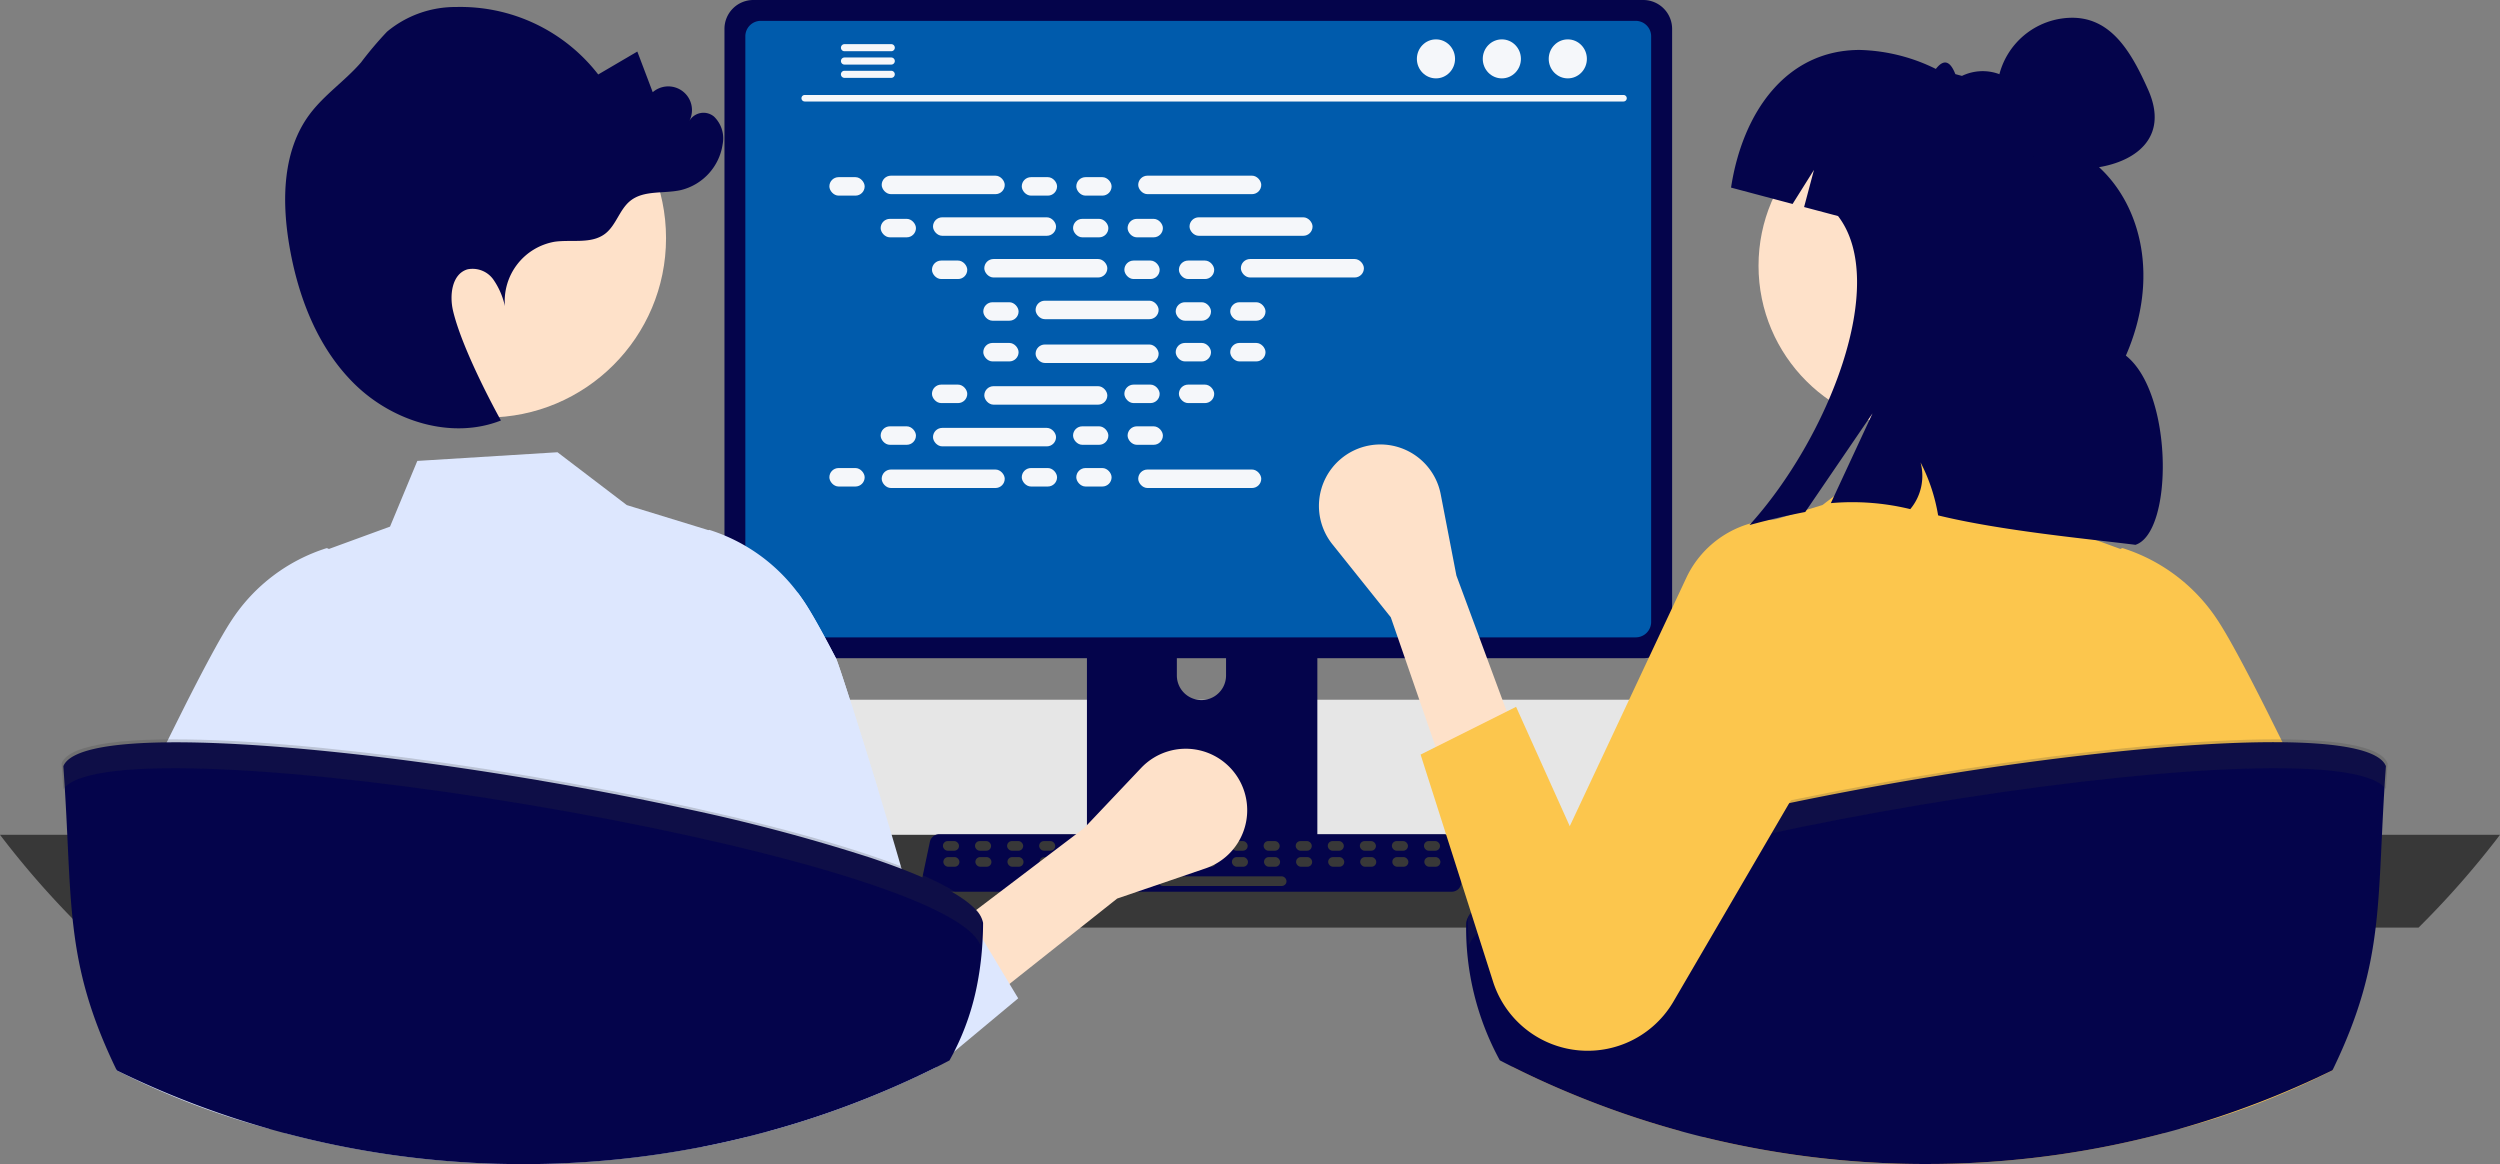 <svg xmlns="http://www.w3.org/2000/svg" width="259.709" height="120.925" viewBox="0 0 259.709 120.925">
  <rect x="0" y="0" width="259.709" height="120.925" fill="#808080" stroke="none"/>
  <g id="Group_908" data-name="Group 908" transform="translate(20540 19194.709)">
    <path id="Path_2965" data-name="Path 2965" d="M826.272,536.283H791.833a55.961,55.961,0,0,1,.05-8.281,59.22,59.22,0,0,1,24.608-43.055c-1.785,6.36-.868,12.682.992,19.03-.26.087-.521.161-.756.26a15.406,15.406,0,0,0-5.1,3.124c-.409.384-.843.942-.632,1.475.186.446.744.595,1.227.694,1.165.223,2.331.446,3.484.657.93.186,1.859.359,2.789.546.434.074.868.161,1.3.248.062.149.1.285.161.421,2.182,6.013,4.562,12.075,5.678,18.236a42.558,42.558,0,0,1,.57,4.674C826.247,534.969,826.272,535.626,826.272,536.283Z" transform="translate(-21140.471 -19643.08)" fill="#f2f2f2"/>
    <path id="Path_2967" data-name="Path 2967" d="M314.741,570.239c-5.851,3.558-9.571,9.062-12.608,15.224a15.57,15.57,0,0,0-7.079,3.719c-.422.384-.855.942-.632,1.475.186.446.744.6,1.227.694,1.153.223,2.331.447,3.484.657-.112.26-.223.533-.335.794H260.12a54.681,54.681,0,0,1,5.814-6.645c.459-.459.93-.893,1.413-1.339a57.849,57.849,0,0,1,16.736-10.562A58.876,58.876,0,0,1,314.741,570.239Z" transform="translate(-20785.979 -19699.598)" fill="#f2f2f2"/>
    <path id="Path_2972" data-name="Path 2972" d="M368.86,602.275a8.9,8.9,0,0,0,.643,3.325,8.511,8.511,0,0,0,.583,1.186,9.03,9.03,0,0,0,1.006,1.393,8.915,8.915,0,0,0,6.7,3.035h130.36a8.935,8.935,0,0,0,0-17.87H377.795A8.943,8.943,0,0,0,368.86,602.275Z" transform="translate(-20858.494 -19715.363)" fill="#e6e6e6"/>
    <path id="Path_2973" data-name="Path 2973" d="M159.92,635.474a92.619,92.619,0,0,0,8.464,9.644H411.165a92.612,92.612,0,0,0,8.464-9.644Z" transform="translate(-20699.92 -19743.461)" fill="#383838"/>
    <path id="Path_2974" data-name="Path 2974" d="M556.61,536.356v34.166h23.936V536.356a1.149,1.149,0,0,0-.81-1.1,1.058,1.058,0,0,0-.343-.053H557.766A1.154,1.154,0,0,0,556.61,536.356Zm9.341,11.74a2.555,2.555,0,1,1,5.11,0v3.964a2.555,2.555,0,1,1-5.11,0Z" transform="translate(-20983.695 -19676.598)" fill="#04044b"/>
    <path id="Path_2975" data-name="Path 2975" d="M556.39,637.944v3.295a.648.648,0,0,0,.643.646h22.8a.646.646,0,0,0,.643-.646v-3.295Z" transform="translate(-20983.549 -19745.109)" fill="#3f3d56"/>
    <path id="Path_2976" data-name="Path 2976" d="M443.58,378.149v62.383a3,3,0,0,0,3,3h92.445a3,3,0,0,0,3-3V378.149a3,3,0,0,0-3-2.995H446.578A3,3,0,0,0,443.58,378.149Z" transform="translate(-20908.32 -19569.863)" fill="#04044b"/>
    <path id="Path_2977" data-name="Path 2977" d="M450.09,383.26V444.1a1.605,1.605,0,0,0,1.6,1.6h90.9a1.605,1.605,0,0,0,1.6-1.6V383.26a1.606,1.606,0,0,0-1.6-1.606h-90.9A1.606,1.606,0,0,0,450.09,383.26Z" transform="translate(-20912.662 -19574.197)" fill="#005bac"/>
    <path id="Path_2978" data-name="Path 2978" d="M505.282,640.88a.983.983,0,0,0,.773.37h54.081a1,1,0,0,0,.973-1.2l-.84-3.988a1,1,0,0,0-.62-.723.964.964,0,0,0-.353-.067H506.891a.963.963,0,0,0-.353.067,1,1,0,0,0-.62.723l-.84,3.988A1,1,0,0,0,505.282,640.88Z" transform="translate(-20949.318 -19743.324)" fill="#04044b"/>
    <rect id="Rectangle_1250" data-name="Rectangle 1250" width="1.666" height="0.999" rx="0.488" transform="translate(-20390.406 -19106.334) rotate(180)" fill="#383838"/>
    <rect id="Rectangle_1251" data-name="Rectangle 1251" width="1.666" height="0.999" rx="0.488" transform="translate(-20393.738 -19106.334) rotate(180)" fill="#383838"/>
    <rect id="Rectangle_1252" data-name="Rectangle 1252" width="1.666" height="0.999" rx="0.488" transform="translate(-20397.066 -19106.334) rotate(180)" fill="#383838"/>
    <rect id="Rectangle_1253" data-name="Rectangle 1253" width="1.666" height="0.999" rx="0.488" transform="translate(-20400.4 -19106.334) rotate(180)" fill="#383838"/>
    <rect id="Rectangle_1254" data-name="Rectangle 1254" width="1.666" height="0.999" rx="0.488" transform="translate(-20403.73 -19106.334) rotate(180)" fill="#383838"/>
    <rect id="Rectangle_1255" data-name="Rectangle 1255" width="1.666" height="0.999" rx="0.488" transform="translate(-20407.063 -19106.334) rotate(180)" fill="#383838"/>
    <rect id="Rectangle_1256" data-name="Rectangle 1256" width="1.666" height="0.999" rx="0.488" transform="translate(-20410.391 -19106.334) rotate(180)" fill="#383838"/>
    <rect id="Rectangle_1257" data-name="Rectangle 1257" width="1.666" height="0.999" rx="0.488" transform="translate(-20413.727 -19106.334) rotate(180)" fill="#3f3d56"/>
    <rect id="Rectangle_1258" data-name="Rectangle 1258" width="1.666" height="0.999" rx="0.488" transform="translate(-20417.057 -19106.334) rotate(180)" fill="#3f3d56"/>
    <rect id="Rectangle_1259" data-name="Rectangle 1259" width="1.666" height="0.999" rx="0.488" transform="translate(-20420.387 -19106.334) rotate(180)" fill="#3f3d56"/>
    <rect id="Rectangle_1260" data-name="Rectangle 1260" width="1.666" height="0.999" rx="0.488" transform="translate(-20423.717 -19106.334) rotate(180)" fill="#3f3d56"/>
    <rect id="Rectangle_1261" data-name="Rectangle 1261" width="1.666" height="0.999" rx="0.488" transform="translate(-20427.053 -19106.334) rotate(180)" fill="#3f3d56"/>
    <rect id="Rectangle_1262" data-name="Rectangle 1262" width="1.666" height="0.999" rx="0.488" transform="translate(-20430.381 -19106.334) rotate(180)" fill="#383838"/>
    <rect id="Rectangle_1263" data-name="Rectangle 1263" width="1.666" height="0.999" rx="0.488" transform="translate(-20433.711 -19106.334) rotate(180)" fill="#383838"/>
    <rect id="Rectangle_1264" data-name="Rectangle 1264" width="1.666" height="0.999" rx="0.488" transform="translate(-20437.045 -19106.334) rotate(180)" fill="#383838"/>
    <rect id="Rectangle_1265" data-name="Rectangle 1265" width="1.666" height="0.999" rx="0.488" transform="translate(-20440.377 -19106.334) rotate(180)" fill="#383838"/>
    <rect id="Rectangle_1266" data-name="Rectangle 1266" width="1.666" height="0.999" rx="0.488" transform="translate(-20390.367 -19104.67) rotate(180)" fill="#383838"/>
    <rect id="Rectangle_1267" data-name="Rectangle 1267" width="1.666" height="0.999" rx="0.488" transform="translate(-20393.695 -19104.67) rotate(180)" fill="#383838"/>
    <rect id="Rectangle_1268" data-name="Rectangle 1268" width="1.666" height="0.999" rx="0.488" transform="translate(-20397.031 -19104.67) rotate(180)" fill="#383838"/>
    <rect id="Rectangle_1269" data-name="Rectangle 1269" width="1.666" height="0.999" rx="0.488" transform="translate(-20400.357 -19104.67) rotate(180)" fill="#383838"/>
    <rect id="Rectangle_1270" data-name="Rectangle 1270" width="1.666" height="0.999" rx="0.488" transform="translate(-20403.691 -19104.67) rotate(180)" fill="#383838"/>
    <rect id="Rectangle_1271" data-name="Rectangle 1271" width="1.666" height="0.999" rx="0.488" transform="translate(-20407.023 -19104.67) rotate(180)" fill="#383838"/>
    <rect id="Rectangle_1272" data-name="Rectangle 1272" width="1.666" height="0.999" rx="0.488" transform="translate(-20410.357 -19104.67) rotate(180)" fill="#383838"/>
    <rect id="Rectangle_1273" data-name="Rectangle 1273" width="1.666" height="0.999" rx="0.488" transform="translate(-20413.684 -19104.67) rotate(180)" fill="#383838"/>
    <rect id="Rectangle_1274" data-name="Rectangle 1274" width="1.666" height="0.999" rx="0.488" transform="translate(-20417.018 -19104.67) rotate(180)" fill="#3f3d56"/>
    <rect id="Rectangle_1275" data-name="Rectangle 1275" width="1.666" height="0.999" rx="0.488" transform="translate(-20420.35 -19104.67) rotate(180)" fill="#3f3d56"/>
    <rect id="Rectangle_1276" data-name="Rectangle 1276" width="1.666" height="0.999" rx="0.488" transform="translate(-20423.682 -19104.67) rotate(180)" fill="#3f3d56"/>
    <rect id="Rectangle_1277" data-name="Rectangle 1277" width="1.666" height="0.999" rx="0.488" transform="translate(-20427.01 -19104.67) rotate(180)" fill="#3f3d56"/>
    <rect id="Rectangle_1278" data-name="Rectangle 1278" width="1.666" height="0.999" rx="0.488" transform="translate(-20430.342 -19104.67) rotate(180)" fill="#383838"/>
    <rect id="Rectangle_1279" data-name="Rectangle 1279" width="1.666" height="0.999" rx="0.488" transform="translate(-20433.674 -19104.67) rotate(180)" fill="#383838"/>
    <rect id="Rectangle_1280" data-name="Rectangle 1280" width="1.666" height="0.999" rx="0.488" transform="translate(-20437.006 -19104.67) rotate(180)" fill="#383838"/>
    <rect id="Rectangle_1281" data-name="Rectangle 1281" width="1.666" height="0.999" rx="0.488" transform="translate(-20440.334 -19104.67) rotate(180)" fill="#383838"/>
    <rect id="Rectangle_1282" data-name="Rectangle 1282" width="13.325" height="0.999" rx="0.488" transform="translate(-20406.355 -19102.67) rotate(180)" fill="#383838"/>
    <path id="Path_2979" data-name="Path 2979" d="M467.935,405.456h85.058a.338.338,0,1,0,0-.677H467.935a.338.338,0,1,0,0,.676Z" transform="translate(-20924.338 -19589.621)" fill="#f5f7fa"/>
    <ellipse id="Ellipse_214" data-name="Ellipse 214" cx="1.982" cy="2.026" rx="1.982" ry="2.026" transform="translate(-20379.113 -19190.619)" fill="#f5f7fa"/>
    <ellipse id="Ellipse_215" data-name="Ellipse 215" cx="1.982" cy="2.026" rx="1.982" ry="2.026" transform="translate(-20385.965 -19190.619)" fill="#f5f7fa"/>
    <ellipse id="Ellipse_216" data-name="Ellipse 216" cx="1.982" cy="2.026" rx="1.982" ry="2.026" transform="translate(-20392.809 -19190.619)" fill="#f5f7fa"/>
    <path id="Path_2980" data-name="Path 2980" d="M479.9,389.3a.365.365,0,0,0,.363.366h4.864a.368.368,0,0,0,0-.736h-4.864A.368.368,0,0,0,479.9,389.3Z" transform="translate(-20932.539 -19579.053)" fill="#f5f7fa"/>
    <path id="Path_2981" data-name="Path 2981" d="M479.9,393.454a.365.365,0,0,0,.363.366h4.864a.368.368,0,0,0,0-.736h-4.864A.367.367,0,0,0,479.9,393.454Z" transform="translate(-20932.539 -19581.82)" fill="#f5f7fa"/>
    <path id="Path_2982" data-name="Path 2982" d="M479.9,397.6a.368.368,0,0,0,.363.37h4.864a.368.368,0,0,0,0-.736h-4.864A.365.365,0,0,0,479.9,397.6Z" transform="translate(-20932.541 -19584.59)" fill="#f5f7fa"/>
    <rect id="Rectangle_1283" data-name="Rectangle 1283" width="3.667" height="1.919" rx="0.959" transform="translate(-20453.842 -19176.305)" fill="#f5f7fa"/>
    <rect id="Rectangle_1284" data-name="Rectangle 1284" width="3.667" height="1.919" rx="0.959" transform="translate(-20433.855 -19176.305)" fill="#f5f7fa"/>
    <rect id="Rectangle_1285" data-name="Rectangle 1285" width="3.667" height="1.919" rx="0.959" transform="translate(-20428.191 -19176.305)" fill="#f5f7fa"/>
    <rect id="Rectangle_1286" data-name="Rectangle 1286" width="12.781" height="1.919" rx="0.959" transform="translate(-20448.406 -19176.459)" fill="#f5f7fa"/>
    <rect id="Rectangle_1287" data-name="Rectangle 1287" width="12.781" height="1.919" rx="0.959" transform="translate(-20421.758 -19176.459)" fill="#f5f7fa"/>
    <rect id="Rectangle_1288" data-name="Rectangle 1288" width="3.667" height="1.919" rx="0.959" transform="translate(-20448.514 -19171.973)" fill="#f5f7fa"/>
    <rect id="Rectangle_1289" data-name="Rectangle 1289" width="3.667" height="1.919" rx="0.959" transform="translate(-20428.527 -19171.973)" fill="#f5f7fa"/>
    <rect id="Rectangle_1290" data-name="Rectangle 1290" width="3.667" height="1.919" rx="0.959" transform="translate(-20422.861 -19171.973)" fill="#f5f7fa"/>
    <rect id="Rectangle_1291" data-name="Rectangle 1291" width="12.781" height="1.919" rx="0.959" transform="translate(-20443.076 -19172.133)" fill="#f5f7fa"/>
    <rect id="Rectangle_1292" data-name="Rectangle 1292" width="12.781" height="1.919" rx="0.959" transform="translate(-20416.428 -19172.133)" fill="#f5f7fa"/>
    <rect id="Rectangle_1293" data-name="Rectangle 1293" width="3.667" height="1.919" rx="0.959" transform="translate(-20443.184 -19167.641)" fill="#f5f7fa"/>
    <rect id="Rectangle_1294" data-name="Rectangle 1294" width="3.667" height="1.919" rx="0.959" transform="translate(-20423.197 -19167.641)" fill="#f5f7fa"/>
    <rect id="Rectangle_1295" data-name="Rectangle 1295" width="3.667" height="1.919" rx="0.959" transform="translate(-20417.531 -19167.641)" fill="#f5f7fa"/>
    <rect id="Rectangle_1296" data-name="Rectangle 1296" width="12.781" height="1.919" rx="0.959" transform="translate(-20437.748 -19167.801)" fill="#f5f7fa"/>
    <rect id="Rectangle_1297" data-name="Rectangle 1297" width="12.781" height="1.919" rx="0.959" transform="translate(-20411.094 -19167.801)" fill="#f5f7fa"/>
    <rect id="Rectangle_1298" data-name="Rectangle 1298" width="3.667" height="1.919" rx="0.959" transform="translate(-20437.852 -19163.311)" fill="#f5f7fa"/>
    <rect id="Rectangle_1299" data-name="Rectangle 1299" width="3.667" height="1.919" rx="0.959" transform="translate(-20417.863 -19163.311)" fill="#f5f7fa"/>
    <rect id="Rectangle_1300" data-name="Rectangle 1300" width="3.667" height="1.919" rx="0.959" transform="translate(-20412.201 -19163.311)" fill="#f5f7fa"/>
    <rect id="Rectangle_1301" data-name="Rectangle 1301" width="12.781" height="1.919" rx="0.959" transform="translate(-20432.418 -19163.471)" fill="#f5f7fa"/>
    <rect id="Rectangle_1302" data-name="Rectangle 1302" width="3.667" height="1.919" rx="0.959" transform="translate(-20433.855 -19146.086)" fill="#f5f7fa"/>
    <rect id="Rectangle_1303" data-name="Rectangle 1303" width="3.667" height="1.919" rx="0.959" transform="translate(-20428.191 -19146.086)" fill="#f5f7fa"/>
    <rect id="Rectangle_1304" data-name="Rectangle 1304" width="12.781" height="1.919" rx="0.959" transform="translate(-20421.758 -19145.932)" fill="#f5f7fa"/>
    <rect id="Rectangle_1305" data-name="Rectangle 1305" width="3.667" height="1.919" rx="0.959" transform="translate(-20453.842 -19146.086)" fill="#f5f7fa"/>
    <rect id="Rectangle_1306" data-name="Rectangle 1306" width="12.781" height="1.919" rx="0.959" transform="translate(-20448.406 -19145.932)" fill="#f5f7fa"/>
    <rect id="Rectangle_1307" data-name="Rectangle 1307" width="3.667" height="1.919" rx="0.959" transform="translate(-20448.514 -19150.42)" fill="#f5f7fa"/>
    <rect id="Rectangle_1308" data-name="Rectangle 1308" width="3.667" height="1.919" rx="0.959" transform="translate(-20428.527 -19150.42)" fill="#f5f7fa"/>
    <rect id="Rectangle_1309" data-name="Rectangle 1309" width="3.667" height="1.919" rx="0.959" transform="translate(-20422.861 -19150.42)" fill="#f5f7fa"/>
    <rect id="Rectangle_1310" data-name="Rectangle 1310" width="12.781" height="1.919" rx="0.959" transform="translate(-20443.076 -19150.258)" fill="#f5f7fa"/>
    <rect id="Rectangle_1311" data-name="Rectangle 1311" width="3.667" height="1.919" rx="0.959" transform="translate(-20443.184 -19154.754)" fill="#f5f7fa"/>
    <rect id="Rectangle_1312" data-name="Rectangle 1312" width="3.667" height="1.919" rx="0.959" transform="translate(-20423.197 -19154.754)" fill="#f5f7fa"/>
    <rect id="Rectangle_1313" data-name="Rectangle 1313" width="3.667" height="1.919" rx="0.959" transform="translate(-20417.531 -19154.754)" fill="#f5f7fa"/>
    <rect id="Rectangle_1314" data-name="Rectangle 1314" width="12.781" height="1.919" rx="0.959" transform="translate(-20437.748 -19154.59)" fill="#f5f7fa"/>
    <rect id="Rectangle_1315" data-name="Rectangle 1315" width="3.667" height="1.919" rx="0.959" transform="translate(-20437.852 -19159.082)" fill="#f5f7fa"/>
    <rect id="Rectangle_1316" data-name="Rectangle 1316" width="3.667" height="1.919" rx="0.959" transform="translate(-20417.863 -19159.082)" fill="#f5f7fa"/>
    <rect id="Rectangle_1317" data-name="Rectangle 1317" width="3.667" height="1.919" rx="0.959" transform="translate(-20412.201 -19159.082)" fill="#f5f7fa"/>
    <rect id="Rectangle_1318" data-name="Rectangle 1318" width="12.781" height="1.919" rx="0.959" transform="translate(-20432.418 -19158.92)" fill="#f5f7fa"/>
    <path id="Path_2983" data-name="Path 2983" d="M339.242,580.045c-.073.037-.147.073-.22.107q-.695.345-1.4.68-2.109,1-4.271,1.909a95.126,95.126,0,0,1-11.65,4.008c-.666-4.154-1.313-13.952-1.932-21.158-.117-1.356-.233-2.619-.35-3.734a32.356,32.356,0,0,0-.63-4.358,1.457,1.457,0,0,0-.13-.323c.063.576.13,2.3.193,4.681.033,1.116.063,2.379.1,3.734.157,6.936.32,16.374.483,21.747-.463.113-.929.227-1.4.333-.293.07-.59.136-.886.2-.36.08-.72.16-1.079.233q-.565.12-1.129.23a96.638,96.638,0,0,1-18.676,1.812c-.416,0-.829,0-1.246-.007-.127,0-.253,0-.383-.006-.366-.007-.746-.013-1.133-.023a96.148,96.148,0,0,1-21.934-3.162l.29-21.357.05-3.734.02-1.416a5.059,5.059,0,0,0-.293,1.416c-.117.909-.236,2.2-.356,3.734-.456,5.917-.926,15.461-1.413,20.891a80.3,80.3,0,0,1-15.234-5.767c-.2-.1-.41-.2-.613-.307.037-.256.077-.513.113-.776.6-4.144-.107-9.538.553-14.042.5-3.475,1.023-6.813,1.546-9.644a35.224,35.224,0,0,1,1.912-7.389c.733-1.5,1.466-2.982,2.175-4.4l.9-1.8c.16-.317.32-.63.476-.936.713-1.4,1.386-2.685,2-3.828.433-.8.833-1.529,1.2-2.165.43-.75.81-1.369,1.123-1.839a18.425,18.425,0,0,1,9.754-7.4l.1-.027.1.04.11.05,6.35-2.322,2.835-6.826,14.561-.9L302.183,518l1.2.916,1.283.976,2.359,1.8.67.207,1,.306,6.813,2.092.07-.03.1.027a18.38,18.38,0,0,1,9.115,6.5c.227.293.436.6.64.9.553.82,1.3,2.115,2.179,3.741.363.669.746,1.4,1.149,2.165.243.463,2.342,7.012,4.384,13.7,1.909,6.263,3.768,12.649,4.011,14.288.043.3.09.609.133.913.276,1.9.55,3.8.813,5.667.39,2.762.77,5.427,1.133,7.809C339.235,580,339.238,580.022,339.242,580.045Z" transform="translate(-20781.914 -19663.932)" fill="#dde7fe"/>
    <path id="Path_2984" data-name="Path 2984" d="M292.92,451.7l-2.831-10.924-2.5,9.427Z" transform="translate(-20751.02 -19559.699)" opacity="0.2"/>
    <path id="Path_2990" data-name="Path 2990" d="M774.479,580.406c-.2.1-.41.207-.613.306a80.294,80.294,0,0,1-15.234,5.767c-.486-5.43-.956-14.975-1.413-20.891-.12-1.536-.24-2.825-.356-3.734a5.052,5.052,0,0,0-.293-1.416l.02,1.416.05,3.734.29,21.357A96.139,96.139,0,0,1,735,590.107c-.386.01-.766.017-1.133.023-.13,0-.257.007-.383.007-.417,0-.83.007-1.246.007a96.362,96.362,0,0,1-23.166-2.808c.163-5.373.326-14.811.483-21.747.033-1.356.063-2.618.1-3.734.063-2.385.13-4.1.193-4.681a1.457,1.457,0,0,0-.13.323,32.39,32.39,0,0,0-.63,4.357c-.117,1.116-.233,2.379-.35,3.734-.62,7.206-1.266,17-1.932,21.158a95.106,95.106,0,0,1-11.65-4.008q-3-1.249-5.89-2.7c.366-2.4.75-5.087,1.143-7.875.307-2.162.623-4.384.946-6.58.5-3.391,17.476-40.013,21.477-41.3l.1-.027.07.03,6.813-2.092,1-.307.67-.206,2.359-1.8,1.283-.976,1.2-.916,2.352-1.789,14.561.9,2.835,6.826,6.35,2.322.11-.05.1-.04.1.027a18.425,18.425,0,0,1,9.754,7.4c.313.47.693,1.089,1.122,1.839.367.636.766,1.362,1.2,2.165.616,1.143,1.289,2.432,2,3.828.157.307.316.62.476.936q.444.879.9,1.8c.709,1.416,1.443,2.895,2.175,4.4a35.23,35.23,0,0,1,1.912,7.389c.523,2.832,1.043,6.169,1.546,9.644.66,4.5-.043,9.9.553,14.042C774.4,579.893,774.442,580.149,774.479,580.406Z" transform="translate(-21072.156 -19663.93)" fill="#fcc64d"/>
    <circle id="Ellipse_217" data-name="Ellipse 217" cx="16.935" cy="16.935" r="16.935" transform="translate(-20357.318 -19184.037)" fill="#fee1c9"/>
    <path id="Path_2991" data-name="Path 2991" d="M575.659,451.7l2.831-10.924,2.5,9.427Z" transform="translate(-20943.125 -19559.699)" opacity="0.2"/>
    <path id="Path_2992" data-name="Path 2992" d="M770.419,609.085c-1.013,13.952.037,20.095-5.553,31.6a95.354,95.354,0,0,1-15.831,6.07q-.85.24-1.7.466a96.138,96.138,0,0,1-21.934,3.161c-.386.01-.766.017-1.133.023-.13,0-.256.006-.383.006-.416,0-.83.007-1.246.007a96.364,96.364,0,0,1-23.167-2.808q-1.139-.28-2.268-.59a95.064,95.064,0,0,1-11.65-4.008q-3-1.249-5.89-2.7c-.436-.22-.873-.44-1.3-.666a28.69,28.69,0,0,1-3.491-14.285C676.4,615.585,767.041,600.65,770.419,609.085Z" transform="translate(-21062.561 -19724.207)" fill="#04044b"/>
    <path id="Path_2993" data-name="Path 2993" d="M770.766,610.883c.052-.864.109-1.756.177-2.685-3.378-8.435-94.021,6.5-95.55,16.28,0,.9.042,1.767.107,2.617C679.2,617.441,765.315,603.247,770.766,610.883Z" transform="translate(-21062.908 -19723.615)" fill="#383838" opacity="0.2"/>
    <path id="Path_2994" data-name="Path 2994" d="M641.99,547.832l7.44-3.72-6.2-16.74L641.6,518.93a6.383,6.383,0,0,0-10.421-3.634h0a6.383,6.383,0,0,0-.83,8.834l6.065,7.582Z" transform="translate(-21031.934 -19662.295)" fill="#fee1c9"/>
    <path id="Path_2995" data-name="Path 2995" d="M670.578,556.631l-9.92,4.96,7.528,23.589a10.319,10.319,0,0,0,7.441,6.9h0a10.32,10.32,0,0,0,11.239-4.73l19.963-34.218a10.534,10.534,0,0,0-3.4-14.319h0a10.534,10.534,0,0,0-15.09,4.253l-12.185,25.964Z" transform="translate(-21053.082 -19677.912)" fill="#fcc64d"/>
    <circle id="Ellipse_218" data-name="Ellipse 218" cx="18.634" cy="18.634" r="18.634" transform="translate(-20508.078 -19188.602)" fill="#fee1c9"/>
    <path id="Path_2996" data-name="Path 2996" d="M309.108,388.5c1.515-2.042,3.693-3.494,5.358-5.415a36.924,36.924,0,0,1,2.7-3.192,11.091,11.091,0,0,1,7.169-2.561,18.091,18.091,0,0,1,14.768,7.009l4.062-2.382,1.6,4.224a2.462,2.462,0,0,1,3.752,3.081,1.7,1.7,0,0,1,2.613-.549,3.147,3.147,0,0,1,.9,2.866,5.77,5.77,0,0,1-4.352,4.772c-1.767.394-3.824-.02-5.238,1.11-1.134.906-1.476,2.556-2.633,3.432-1.426,1.079-3.441.58-5.213.819a6.264,6.264,0,0,0-5.184,6.7,7.763,7.763,0,0,0-1.212-2.785,2.644,2.644,0,0,0-2.686-1.042c-1.614.484-1.878,2.684-1.487,4.324,1.038,4.347,4.97,11.375,4.97,11.375-5.106,2.014-11.19.11-15.129-3.713s-5.992-9.234-6.885-14.65C306.227,397.326,306.334,392.24,309.108,388.5Z" transform="translate(-20816.957 -19571.313)" fill="#04044b"/>
    <path id="Path_2997" data-name="Path 2997" d="M798.478,422.474c3.545-8.128,1.537-15.607-2.785-19.575v0c-1.7-3.808-3.958-6.746-6.543-7.436a19.844,19.844,0,0,0-3.808-2.225,4.96,4.96,0,0,0-3.891.177l-.686-.183c-.583-1.489-1.266-1.519-2.026-.54a18.823,18.823,0,0,0-7.905-1.972c-7.649,0-12.173,6.476-13.372,14.3l6.393,1.7,2.222-3.541-1.026,3.861,3.528.936c5.37,6.993-1.056,23.123-9.2,32.1q2.908-.8,5.793-1.359l6.989-10.247-4.331,9.328a25.435,25.435,0,0,1,8.252.623,5.389,5.389,0,0,0,1.066-4.857,18.578,18.578,0,0,1,1.826,5.507c6.616,1.616,15.641,2.445,20.5,3.058C803.407,440.846,803.417,426.358,798.478,422.474Z" transform="translate(-21117.635 -19580.24)" fill="#04044b"/>
    <path id="Path_2998" data-name="Path 2998" d="M856.082,388.137c2.6,5.814-2.643,8.315-7.443,8.245-4.337-.064-8.023-3.111-8.244-7.443a7.854,7.854,0,0,1,7.443-8.245C852.169,380.473,854.313,384.176,856.082,388.137Z" transform="translate(-21172.936 -19573.549)" fill="#04044b"/>
    <path id="Path_2999" data-name="Path 2999" d="M517.34,634.8l-4.277-7.134,14.222-10.79,5.913-6.243a6.383,6.383,0,0,1,10.742,2.533h0a6.383,6.383,0,0,1-4.045,7.9l-9.189,3.137Z" transform="translate(-20954.652 -19725.566)" fill="#fee1c9"/>
    <path id="Path_3000" data-name="Path 3000" d="M463.221,602.014l-6.659,5.55-1.8,1.5-.21.173q-.695.345-1.4.68-2.109,1-4.271,1.909a95.129,95.129,0,0,1-11.65,4.008q-1.129.31-2.269.59c-.463.113-.93.226-1.4.333-.293.07-.59.136-.886.2-.36.08-.72.16-1.079.233q-.565.12-1.129.23a10.315,10.315,0,0,1-3.2-7.476c0-.09,0-.183,0-.276l1.069-27.427.473-12.156a10.533,10.533,0,0,1,10.557-10.254c.32,0,.636.017.949.047.226.293.436.6.64.9.553.82,1.3,2.116,2.179,3.741.363.67.746,1.4,1.149,2.165.243.463,2.342,7.013,4.384,13.7l-.9,6.986-1.626,12.592,6.669-4.377,4.7-3.085.556.929,1.449,2.418,2.8,4.664Z" transform="translate(-20897.447 -19693.014)" fill="#dde7fe"/>
    <path id="Path_3001" data-name="Path 3001" d="M332.952,625.369c0,.566-.017,1.123-.047,1.672a32.374,32.374,0,0,1-.526,4.517,26.366,26.366,0,0,1-2.435,7.2c-.153.3-.317.6-.483.9-.43.227-.866.446-1.3.666-.073.037-.147.073-.22.107q-2.783,1.384-5.67,2.588a95.1,95.1,0,0,1-11.65,4.008q-1.129.31-2.269.59-2.224.55-4.491,1a96.643,96.643,0,0,1-18.676,1.812c-.416,0-.83,0-1.246-.007-.127,0-.253,0-.383-.007-.366-.007-.746-.013-1.133-.023a96.132,96.132,0,0,1-21.934-3.161q-.854-.225-1.7-.466a95.33,95.33,0,0,1-15.831-6.07c-5.59-11.5-4.541-17.646-5.553-31.6,2.079-5.193,37.248-1.526,64.325,4.341a191.085,191.085,0,0,1,19.432,5.134c5.51,1.842,9.5,3.714,11.07,5.473A2.645,2.645,0,0,1,332.952,625.369Z" transform="translate(-20770.826 -19724.205)" fill="#04044b"/>
    <path id="Path_3002" data-name="Path 3002" d="M237.053,610.883c-.052-.864-.11-1.756-.177-2.685,3.378-8.435,94.021,6.5,95.55,16.28,0,.9-.043,1.767-.107,2.617C328.617,617.441,242.5,603.247,237.053,610.883Z" transform="translate(-20770.475 -19723.615)" fill="#383838" opacity="0.2"/>
  </g>
</svg>
